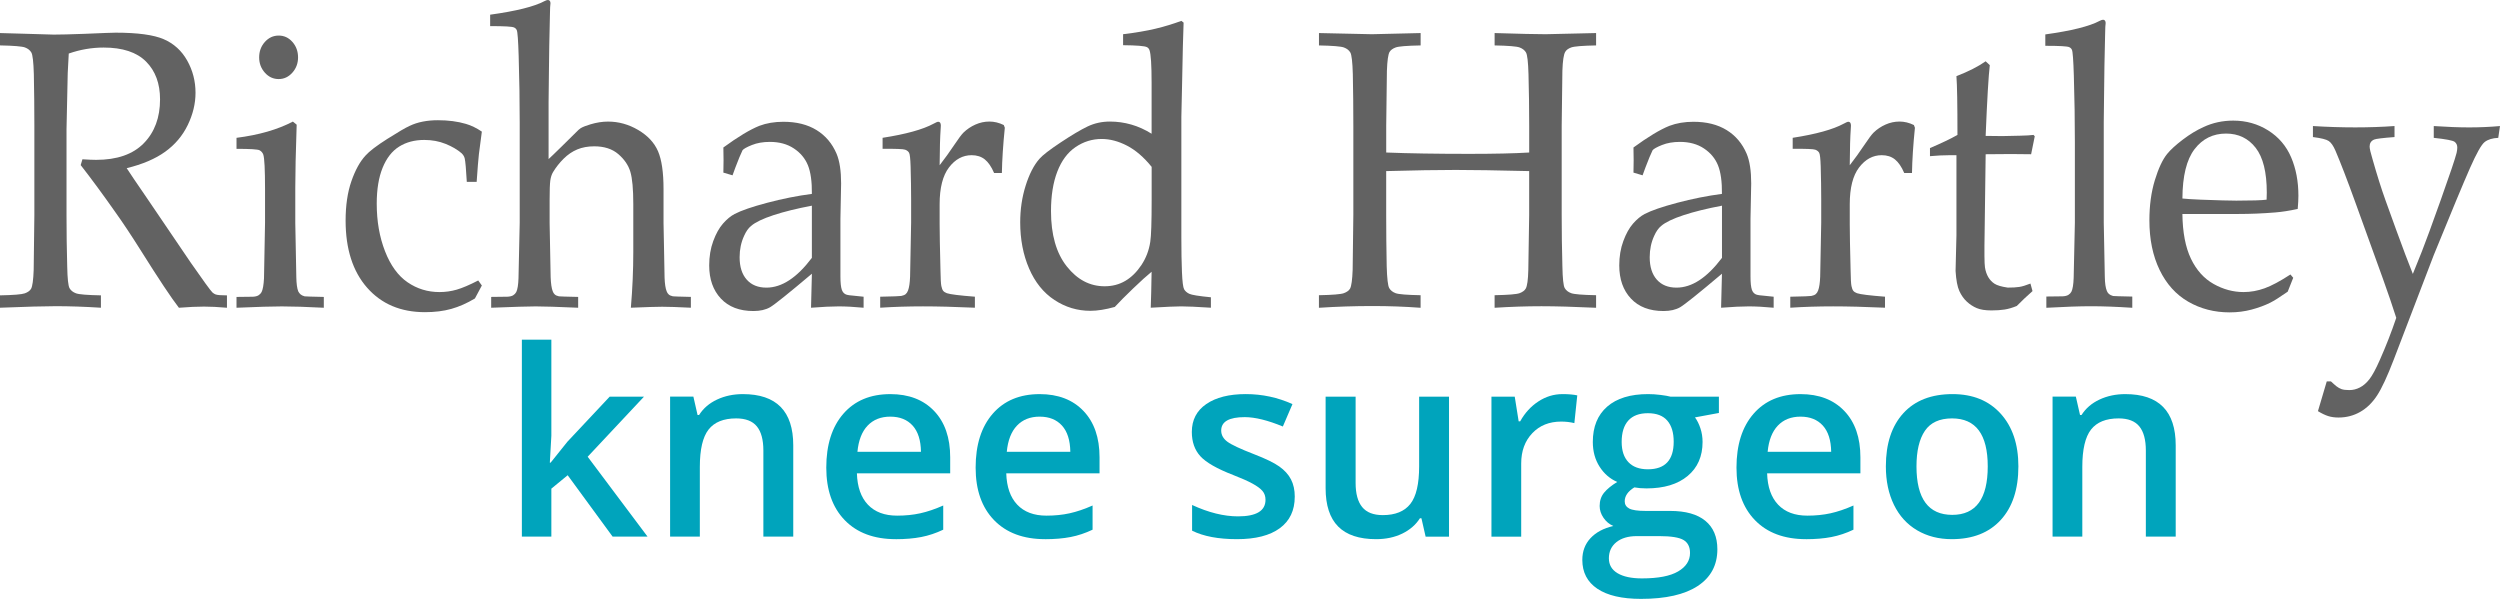 <?xml version="1.0" encoding="UTF-8"?><svg id="a" xmlns="http://www.w3.org/2000/svg" viewBox="0 0 200.329 47.991"><defs><style>.b{fill:#00a4bc;}.c{fill:#626262;}</style></defs><g><path class="c" d="m0,3.64v-.991c.36.01.91.026,1.648.046l2.66.078c.526,0,1.344-.021,2.452-.062,1.441-.062,2.276-.093,2.507-.093,1.764,0,3.05.175,3.858.526s1.434.922,1.877,1.712c.443.79.665,1.649.665,2.579,0,.868-.208,1.73-.624,2.587-.415.857-1.019,1.57-1.808,2.138s-1.817,1.007-3.083,1.316c.231.362.776,1.167,1.635,2.417l3.491,5.143c.998,1.435,1.58,2.236,1.746,2.401.083.072.167.124.249.155.139.052.443.078.914.078v.991c-.702-.062-1.316-.093-1.842-.093-.545,0-1.215.031-2.009.093-.601-.774-1.607-2.287-3.021-4.539-.785-1.249-1.478-2.292-2.078-3.129-.97-1.383-1.894-2.638-2.771-3.764l.139-.465c.48.031.845.046,1.094.046,1.681,0,2.956-.444,3.824-1.332s1.302-2.06,1.302-3.516c0-1.27-.374-2.279-1.122-3.028-.748-.749-1.879-1.123-3.394-1.123-.952,0-1.884.16-2.799.48-.037.558-.065,1.079-.083,1.565-.009.144-.042,1.647-.097,4.507v6.877c0,1.404.019,2.772.056,4.104.019.981.081,1.565.187,1.75.106.186.279.323.519.411s.905.142,1.995.163v.991c-1.312-.083-2.517-.124-3.616-.124-.887,0-2.378.042-4.475.124v-.991c1.089-.021,1.754-.075,1.995-.163s.407-.209.499-.364c.111-.206.18-.707.208-1.502.009-.217.027-1.683.055-4.399v-7.172c0-1.404-.014-2.778-.042-4.12-.028-.981-.095-1.562-.201-1.743-.106-.181-.277-.315-.512-.403-.236-.087-.903-.142-2.002-.163Z"/><path class="c" d="m18.952,11.927v-.883c1.792-.227,3.297-.661,4.516-1.301l.305.248c-.074,2.199-.111,3.883-.111,5.049v2.819c.046,2.685.074,4.136.083,4.353.009.517.06.893.152,1.131.046.093.106.173.18.24.074.067.185.122.333.163.055.011.568.026,1.538.047v.867c-1.404-.072-2.526-.108-3.367-.108-.739,0-1.949.036-3.629.108v-.867l1.316-.016c.194-.01.344-.049.45-.116.106-.067.187-.152.243-.256.102-.206.166-.573.194-1.1,0-.134.028-1.616.083-4.445v-2.726c0-1.539-.046-2.453-.138-2.742-.056-.155-.155-.272-.298-.349-.144-.078-.76-.116-1.85-.116Zm3.38-9.077c.434,0,.801.17,1.101.511.3.341.451.754.451,1.239,0,.475-.153.883-.458,1.224s-.669.511-1.094.511c-.435,0-.804-.17-1.108-.511s-.457-.749-.457-1.224c0-.485.152-.898.457-1.239s.674-.511,1.108-.511Z"/><path class="c" d="m38.611,22.878l-.554,1.038c-.637.382-1.268.661-1.891.836-.624.176-1.328.263-2.113.263-1.94,0-3.484-.653-4.634-1.959s-1.725-3.101-1.725-5.383c0-1.208.154-2.259.464-3.152.31-.894.69-1.583,1.143-2.068.305-.341.884-.782,1.739-1.325.854-.542,1.452-.891,1.794-1.045.628-.299,1.381-.449,2.258-.449.831,0,1.58.098,2.244.294.425.124.85.331,1.275.62-.111.795-.19,1.397-.236,1.804-.046.408-.106,1.149-.18,2.223h-.79c-.055-1.002-.111-1.627-.166-1.875-.037-.155-.12-.294-.249-.418-.333-.289-.76-.54-1.281-.751-.522-.211-1.092-.317-1.711-.317-.776,0-1.448.178-2.016.534-.568.356-1.009.922-1.323,1.696-.315.774-.471,1.735-.471,2.881,0,1.405.222,2.675.665,3.811.443,1.136,1.046,1.965,1.808,2.486.762.522,1.614.782,2.556.782.471,0,.931-.064,1.378-.193.448-.129,1.023-.374,1.725-.736l.291.403Z"/><path class="c" d="m39.359,24.659v-.867l1.302-.016c.203-.01.358-.049.464-.116.106-.067.187-.152.243-.256.102-.206.162-.573.18-1.101.009-.134.042-1.617.097-4.448v-8.014c0-1.726-.027-3.508-.083-5.347-.037-1.24-.088-1.932-.152-2.077-.046-.103-.12-.175-.222-.217-.139-.072-.776-.108-1.912-.108v-.915c2.087-.289,3.537-.651,4.35-1.085.12-.062.212-.093.277-.093s.115.023.152.069.056.111.056.194c0,.072-.009.176-.028.31l-.014.511c-.046,1.849-.074,3.423-.084,4.725l-.027,2.416v4.523c.129-.113.494-.464,1.094-1.053.6-.588.956-.94,1.067-1.053.175-.186.314-.31.415-.372.175-.103.439-.206.79-.31.48-.144.947-.217,1.399-.217.85,0,1.656.225,2.417.674.762.45,1.29,1.016,1.586,1.698.295.682.443,1.69.443,3.024v2.729l.042,2.14c.028,1.333.042,2.083.042,2.248.019.496.074.858.166,1.085.037.103.092.189.167.256.074.067.185.116.333.147.055.011.536.026,1.441.047v.867c-1.053-.052-1.82-.078-2.3-.078-.407,0-1.243.026-2.508.078.129-1.528.194-3.015.194-4.461v-3.841c0-1.198-.079-2.06-.235-2.587-.157-.527-.478-.999-.963-1.417-.485-.418-1.129-.627-1.933-.627-.508,0-.96.083-1.357.248-.398.166-.762.414-1.095.745-.333.331-.614.688-.845,1.07-.111.186-.185.411-.222.675-.037.264-.055.793-.055,1.59v1.815c.046,2.678.074,4.125.083,4.343.019.517.074.894.167,1.132.037.103.092.189.166.256.074.067.185.116.333.147.065.011.577.026,1.538.047v.867c-1.644-.072-2.78-.108-3.408-.108-.545,0-1.732.036-3.561.108Z"/><path class="c" d="m58.699,14.049l-.734-.217c.009-.237.014-.563.014-.976,0-.434-.005-.779-.014-1.038,1.173-.857,2.134-1.435,2.882-1.735.572-.217,1.214-.325,1.926-.325,1.053,0,1.94.222,2.66.666.721.444,1.256,1.079,1.607,1.905.24.578.36,1.368.36,2.37l-.055,2.835v4.616c0,.496.037.852.111,1.069.055.155.143.269.263.341.092.062.286.103.582.123l.901.093v.883c-.758-.072-1.422-.108-1.995-.108-.554,0-1.294.036-2.217.108l.069-2.726c-1.884,1.59-3.002,2.486-3.353,2.688-.351.201-.794.302-1.33.302-1.118,0-1.988-.333-2.611-.999s-.935-1.551-.935-2.656c0-.713.108-1.363.325-1.952.217-.589.478-1.056.783-1.402.305-.346.614-.602.928-.767.536-.279,1.406-.579,2.612-.898,1.205-.32,2.399-.558,3.581-.713.009-.981-.097-1.745-.318-2.292-.222-.547-.596-.996-1.123-1.347-.526-.351-1.169-.527-1.926-.527-.545,0-1.023.083-1.434.248-.411.165-.663.305-.755.418l-.249.558c-.249.62-.434,1.105-.554,1.456Zm6.359,2.432c-1.201.228-2.226.48-3.076.759s-1.45.568-1.801.867c-.213.176-.398.439-.554.79-.24.517-.36,1.09-.36,1.719,0,.765.19,1.361.568,1.789.378.429.905.643,1.579.643.619,0,1.23-.199,1.835-.596s1.208-.994,1.808-1.789v-4.183Z"/><path class="c" d="m70.531,24.659v-.883c1.044-.021,1.607-.041,1.69-.062.157-.031.275-.08.353-.147.078-.067.141-.163.187-.287.092-.238.147-.609.166-1.115.056-2.757.083-4.198.083-4.322v-1.843c0-.826-.014-1.714-.042-2.664-.019-.609-.058-.971-.118-1.085-.06-.113-.166-.199-.319-.255-.152-.057-.755-.08-1.808-.07v-.883c1.865-.289,3.228-.666,4.087-1.131.185-.103.309-.155.374-.155.065,0,.115.026.152.077.037.052.055.129.055.232,0,.072-.004.155-.014.248-.046.63-.074,1.606-.083,2.927.415-.537.799-1.068,1.15-1.595.351-.527.605-.868.762-1.022.277-.268.596-.482.956-.643s.734-.24,1.122-.24c.388,0,.771.093,1.15.279l.083.217c-.138,1.373-.217,2.582-.235,3.624h-.624c-.212-.496-.46-.857-.741-1.084s-.635-.341-1.06-.341c-.711,0-1.316.328-1.815.983s-.748,1.64-.748,2.951v1.596c0,.682.023,1.926.069,3.733.009.641.032,1.048.069,1.224.037.176.085.302.145.379.06.078.16.142.298.194.277.093,1.025.185,2.245.279v.883c-1.625-.072-3.011-.108-4.156-.108-1.182,0-2.328.036-3.436.108Z"/><path class="c" d="m89.995,3.624v-.883c1.025-.123,1.891-.271,2.598-.441s1.397-.379,2.071-.627l.18.139c-.037.878-.079,2.571-.125,5.081l-.055,2.478v9.696c0,1.053.016,1.965.048,2.734.032.769.09,1.229.173,1.378.083.15.222.272.415.364s.771.186,1.732.279v.836c-1.127-.072-1.921-.108-2.383-.108-.398,0-1.21.036-2.438.108.028-.712.051-1.673.069-2.881-.37.299-.866.749-1.489,1.347-.624.599-1.111,1.09-1.462,1.472-.739.206-1.39.31-1.953.31-1.044,0-2.004-.289-2.882-.868-.877-.578-1.554-1.417-2.029-2.517-.476-1.1-.714-2.336-.714-3.709,0-1.033.145-2.011.436-2.936.291-.924.658-1.639,1.102-2.145.249-.289.817-.728,1.704-1.317.886-.588,1.605-1.015,2.154-1.278.549-.263,1.147-.395,1.794-.395.582,0,1.152.08,1.711.24.559.16,1.102.405,1.628.736v-4.074c0-1.435-.056-2.308-.167-2.618-.037-.113-.106-.196-.207-.248-.185-.093-.822-.144-1.912-.155Zm2.286,9.743c-.628-.774-1.286-1.34-1.974-1.696-.689-.356-1.365-.535-2.03-.535-.757,0-1.455.217-2.092.65-.637.434-1.125,1.09-1.462,1.967-.337.878-.505,1.931-.505,3.16,0,1.89.42,3.366,1.261,4.43.84,1.064,1.852,1.596,3.034,1.596.619,0,1.173-.144,1.663-.434.489-.289.919-.713,1.289-1.27.369-.558.605-1.177.707-1.858.074-.455.111-1.575.111-3.361v-2.649Z"/><path class="c" d="m105.691,3.64v-.991l4.239.093,3.907-.093v.991c-1.1.021-1.767.075-2.002.163-.235.088-.399.209-.492.364-.11.206-.18.708-.208,1.502-.009.206-.027,1.673-.055,4.399v2.153c1.819.072,4.036.108,6.649.108,2.004,0,3.606-.036,4.808-.108v-2.153c0-1.404-.019-2.778-.056-4.12-.027-.981-.095-1.562-.201-1.743-.105-.181-.276-.315-.512-.403-.236-.087-.903-.142-2.002-.163v-.991c1.985.062,3.348.093,4.087.093.276,0,1.625-.031,4.045-.093v.991c-1.09.021-1.755.075-1.995.163-.24.088-.401.209-.484.364-.12.206-.194.707-.222,1.502-.01.206-.028,1.672-.056,4.396v7.167c0,1.403.019,2.77.056,4.101.019.981.08,1.563.186,1.749.106.186.279.323.519.41.24.088.905.142,1.995.163v1.007c-1.782-.083-3.242-.124-4.378-.124-1.21,0-2.461.042-3.754.124v-1.007c1.099-.021,1.766-.075,2.002-.163.235-.087.399-.208.491-.363.12-.206.19-.706.208-1.5.009-.216.032-1.681.069-4.393v-3.526c-2.586-.062-4.549-.093-5.888-.093-1.46,0-3.316.031-5.569.093v3.526c0,1.402.014,2.769.041,4.099.028.98.095,1.562.201,1.748s.277.322.513.41c.235.088.902.142,2.002.163v1.007c-1.247-.093-2.531-.14-3.852-.14-1.44,0-2.873.047-4.295.14v-1.007c1.09-.021,1.755-.075,1.995-.163.24-.087.406-.208.499-.364.11-.206.18-.707.208-1.502.009-.216.027-1.682.055-4.395v-7.167c0-1.403-.014-2.775-.041-4.117-.028-.981-.095-1.561-.201-1.742s-.277-.315-.513-.402c-.235-.087-.902-.142-2.002-.163Z"/><path class="c" d="m131.626,14.049l-.733-.217c.009-.237.014-.563.014-.976,0-.434-.005-.779-.014-1.038,1.173-.857,2.133-1.435,2.881-1.735.573-.217,1.215-.325,1.926-.325,1.053,0,1.94.222,2.66.666s1.256,1.079,1.607,1.905c.24.578.36,1.368.36,2.37l-.056,2.835v4.616c0,.496.037.852.11,1.069.056.155.144.269.264.341.092.062.286.103.582.123l.9.093v.883c-.758-.072-1.423-.108-1.995-.108-.554,0-1.293.036-2.217.108l.069-2.726c-1.884,1.59-3.002,2.486-3.353,2.688-.352.201-.795.302-1.33.302-1.117,0-1.988-.333-2.611-.999-.624-.666-.935-1.551-.935-2.656,0-.713.108-1.363.326-1.952.217-.589.477-1.056.782-1.402s.614-.602.929-.767c.535-.279,1.406-.579,2.611-.898,1.205-.32,2.398-.558,3.581-.713.009-.981-.097-1.745-.318-2.292-.222-.547-.596-.996-1.122-1.347s-1.169-.527-1.926-.527c-.545,0-1.023.083-1.435.248-.41.165-.662.305-.755.418l-.249.558c-.249.62-.435,1.105-.555,1.456Zm6.359,2.432c-1.201.228-2.226.48-3.075.759-.851.279-1.45.568-1.802.867-.212.176-.397.439-.554.79-.24.517-.36,1.09-.36,1.719,0,.765.19,1.361.568,1.789.378.429.905.643,1.579.643.619,0,1.23-.199,1.836-.596.605-.398,1.207-.994,1.808-1.789v-4.183Z"/><path class="c" d="m143.458,24.659v-.883c1.043-.021,1.606-.041,1.69-.062.156-.031.274-.08.352-.147.079-.067.141-.163.188-.287.092-.238.147-.609.166-1.115.056-2.757.083-4.198.083-4.322v-1.843c0-.826-.014-1.714-.041-2.664-.019-.609-.059-.971-.118-1.085-.06-.113-.166-.199-.318-.255s-.755-.08-1.809-.07v-.883c1.866-.289,3.228-.666,4.087-1.131.185-.103.31-.155.374-.155s.116.026.152.077c.037.052.056.129.056.232,0,.072-.005.155-.014.248-.046.63-.074,1.606-.083,2.927.416-.537.799-1.068,1.149-1.595.352-.527.606-.868.763-1.022.276-.268.596-.482.956-.643.359-.16.733-.24,1.122-.24.388,0,.77.093,1.149.279l.083.217c-.139,1.373-.217,2.582-.235,3.624h-.623c-.213-.496-.46-.857-.741-1.084-.282-.227-.636-.341-1.06-.341-.711,0-1.315.328-1.815.983s-.748,1.64-.748,2.951v1.596c0,.682.022,1.926.069,3.733.009.641.032,1.048.069,1.224.036.176.085.302.145.379.06.078.159.142.298.194.276.093,1.025.185,2.244.279v.883c-1.626-.072-3.011-.108-4.156-.108-1.183,0-2.327.036-3.436.108Z"/><path class="c" d="m154.652,12.515v-.65c.923-.392,1.657-.744,2.202-1.053,0-2.458-.027-4.027-.083-4.709.961-.372,1.741-.769,2.342-1.192l.332.31c-.102.857-.213,2.747-.332,5.669.738.01,1.182.015,1.33.015.083,0,.559-.01,1.427-.031.479-.01.84-.031,1.08-.062l.098.108-.291,1.44c-.582-.01-1.118-.016-1.607-.016s-1.169.005-2.036.016l-.083,6.304c-.028,1.539-.019,2.458.027,2.757.046.3.134.56.263.782.13.222.298.4.506.534.208.134.561.238,1.06.31.379,0,.686-.018.922-.054s.533-.127.894-.271l.166.604c-.434.382-.855.78-1.261,1.192-.351.144-.679.24-.983.287-.305.047-.656.07-1.053.07-.49,0-.88-.062-1.171-.186-.291-.123-.557-.296-.797-.519s-.439-.503-.596-.844-.259-.877-.305-1.611c.009-.702.028-1.472.056-2.308.009-.165.014-.346.014-.542v-6.428h-.568c-.462,0-.979.026-1.551.077Z"/><path class="c" d="m163.977,24.659v-.898l1.302-.016c.203-.01.357-.049.464-.116s.188-.152.243-.255c.102-.206.161-.573.18-1.099.009-.134.042-1.615.097-4.442v-6.424c0-1.723-.027-3.503-.083-5.34-.037-1.238-.088-1.929-.152-2.074-.046-.103-.12-.175-.222-.216-.139-.072-.775-.108-1.912-.108v-.913c2.088-.289,3.538-.65,4.351-1.083.12-.062.212-.093.277-.093.065,0,.115.023.152.07.036.046.055.111.055.193,0,.072-.009.175-.027.31l-.014.511c-.047,1.847-.074,3.421-.083,4.721l-.028,2.415v8.034c.047,2.683.074,4.133.084,4.35.009.516.065.893.166,1.13.036.093.092.173.166.24.074.067.185.122.332.163.065.01.577.026,1.538.046v.898c-1.256-.083-2.359-.124-3.311-.124-.905,0-2.097.042-3.574.124Z"/><path class="c" d="m183.76,22.258l-.443,1.115c-.638.444-1.105.738-1.399.883-.435.217-.931.4-1.489.55-.56.15-1.147.225-1.767.225-1.219,0-2.322-.284-3.309-.852-.986-.568-1.753-1.417-2.3-2.548s-.819-2.455-.819-3.973c0-1.187.144-2.259.435-3.214s.621-1.66.991-2.114c.268-.331.684-.71,1.247-1.139.562-.428,1.122-.767,1.676-1.015.73-.341,1.52-.511,2.369-.511,1.034,0,1.97.264,2.806.79.836.527,1.447,1.245,1.835,2.153.389.909.582,1.936.582,3.083,0,.289-.019.64-.055,1.053-.667.144-1.263.237-1.79.279-.999.083-1.998.124-2.997.124h-4.454c.019,1.477.247,2.672.685,3.585.439.914,1.044,1.588,1.815,2.022.77.434,1.572.65,2.403.65.564,0,1.124-.101,1.684-.302.559-.202,1.249-.57,2.071-1.107l.222.263Zm-8.881-6.351c.259.031.75.062,1.472.093,1.379.052,2.328.078,2.846.078,1.231,0,2.041-.026,2.43-.078.009-.247.014-.438.014-.571,0-1.627-.296-2.821-.889-3.583-.592-.762-1.384-1.143-2.374-1.143-1.046,0-1.888.417-2.526,1.251s-.963,2.152-.972,3.954Z"/><path class="c" d="m185.74,32.947l.707-2.387h.332c.176.166.326.297.45.397.125.098.259.172.402.225.143.051.353.076.63.076.286,0,.566-.068.839-.209.272-.139.526-.357.762-.658.235-.299.515-.815.838-1.547.489-1.103.929-2.228,1.316-3.374-.296-.929-.651-1.971-1.066-3.127l-2.203-6.098c-.656-1.816-1.191-3.208-1.607-4.179-.166-.382-.344-.637-.533-.766s-.612-.235-1.268-.317v-.883c1.145.072,2.276.108,3.394.108,1.09,0,2.138-.036,3.144-.108v.883c-.951.072-1.496.139-1.635.201-.24.103-.36.29-.36.558,0,.166.078.506.235,1.022.36,1.27.702,2.354,1.025,3.253l.873,2.416c.526,1.446.97,2.618,1.33,3.517l.734-1.828c.286-.723.789-2.096,1.51-4.12s1.141-3.273,1.261-3.748c.037-.165.056-.31.056-.434,0-.196-.072-.349-.215-.457-.144-.108-.7-.214-1.67-.317v-.945c1.071.072,2.019.108,2.841.108.831,0,1.652-.036,2.466-.108l-.139.945c-.471.021-.836.134-1.095.34-.259.206-.648.9-1.171,2.082-.521,1.182-1.489,3.506-2.902,6.973l-3.2,8.359c-.518,1.352-.965,2.316-1.344,2.894s-.831,1.016-1.357,1.316c-.526.299-1.103.447-1.731.447-.306,0-.58-.037-.825-.115-.244-.078-.519-.209-.824-.395Z"/></g><g><path class="b" d="m44.12,37.077l1.349-1.684,3.388-3.61h2.748l-4.514,4.817,4.798,6.4h-2.799l-3.601-4.919-1.308,1.075v3.844h-2.363v-15.782h2.363v7.698l-.122,2.16h.061Z"/><path class="b" d="m63.564,43.001h-2.394v-6.897c0-.865-.174-1.511-.522-1.937-.348-.427-.901-.64-1.658-.64-1.008,0-1.745.298-2.211.893-.467.596-.7,1.593-.7,2.992v5.589h-2.383v-11.218h1.866l.335,1.471h.122c.338-.534.818-.946,1.44-1.237s1.312-.436,2.069-.436c2.691,0,4.037,1.369,4.037,4.108v7.312Z"/><path class="b" d="m71.78,43.204c-1.745,0-3.109-.509-4.093-1.526s-1.476-2.42-1.476-4.204c0-1.833.457-3.273,1.369-4.321.913-1.048,2.167-1.572,3.763-1.572,1.48,0,2.65.45,3.509,1.349.858.899,1.288,2.138,1.288,3.713v1.288h-7.475c.034,1.089.328,1.926.882,2.51.554.585,1.335.878,2.343.878.663,0,1.28-.062,1.851-.188s1.185-.333,1.841-.624v1.938c-.582.277-1.17.474-1.765.588-.595.115-1.274.173-2.039.173Zm-.436-9.818c-.757,0-1.364.24-1.821.72-.457.48-.729,1.181-.816,2.1h5.092c-.014-.926-.237-1.628-.669-2.104-.433-.477-1.028-.715-1.785-.715Z"/><path class="b" d="m83.748,43.204c-1.745,0-3.109-.509-4.093-1.526s-1.476-2.42-1.476-4.204c0-1.833.457-3.273,1.369-4.321.913-1.048,2.167-1.572,3.763-1.572,1.48,0,2.65.45,3.509,1.349.858.899,1.288,2.138,1.288,3.713v1.288h-7.475c.034,1.089.328,1.926.882,2.51.554.585,1.335.878,2.343.878.663,0,1.28-.062,1.851-.188s1.185-.333,1.841-.624v1.938c-.582.277-1.17.474-1.765.588-.595.115-1.274.173-2.039.173Zm-.436-9.818c-.757,0-1.364.24-1.821.72-.457.48-.729,1.181-.816,2.1h5.092c-.014-.926-.237-1.628-.669-2.104-.433-.477-1.028-.715-1.785-.715Z"/><path class="b" d="m103.75,39.805c0,1.096-.399,1.935-1.197,2.521s-1.94.878-3.428.878c-1.494,0-2.694-.227-3.601-.68v-2.06c1.319.609,2.546.913,3.682.913,1.467,0,2.201-.442,2.201-1.328,0-.284-.082-.52-.244-.71s-.429-.386-.801-.589c-.372-.203-.889-.433-1.552-.69-1.292-.5-2.166-1.001-2.622-1.501-.457-.501-.685-1.149-.685-1.947,0-.961.387-1.706,1.161-2.237.774-.53,1.827-.796,3.16-.796,1.319,0,2.566.268,3.743.802l-.77,1.795c-1.211-.5-2.228-.751-3.053-.751-1.258,0-1.887.359-1.887,1.075,0,.352.164.649.492.893.328.244,1.043.578,2.146,1.005.927.358,1.599.685,2.019.983.419.298.731.641.933,1.029.203.389.305.854.305,1.395Z"/><path class="b" d="m114.237,43.001l-.335-1.471h-.121c-.332.52-.804.93-1.415,1.228-.612.297-1.31.446-2.095.446-1.359,0-2.373-.338-3.043-1.015-.669-.676-1.004-1.7-1.004-3.073v-7.333h2.404v6.917c0,.859.176,1.503.527,1.933s.902.644,1.653.644c1,0,1.735-.299,2.206-.897.47-.599.704-1.601.704-3.007v-5.589h2.394v11.218h-1.877Z"/><path class="b" d="m125.202,31.58c.479,0,.875.034,1.187.102l-.233,2.222c-.338-.082-.69-.122-1.055-.122-.954,0-1.727.31-2.318.933-.592.623-.887,1.431-.887,2.425v5.862h-2.384v-11.218h1.866l.315,1.978h.122c.371-.669.856-1.2,1.455-1.592.599-.393,1.242-.589,1.933-.589Z"/><path class="b" d="m137.738,31.783v1.309l-1.917.354c.176.237.32.527.435.872.115.346.173.71.173,1.096,0,1.156-.399,2.065-1.197,2.728s-1.897.994-3.296.994c-.358,0-.684-.027-.974-.081-.515.317-.771.69-.771,1.115,0,.257.12.45.36.578.24.129.681.193,1.323.193h1.958c1.237,0,2.177.264,2.819.791s.964,1.288.964,2.282c0,1.27-.524,2.251-1.572,2.941-1.048.69-2.562,1.034-4.544,1.034-1.528,0-2.694-.271-3.499-.811s-1.207-1.312-1.207-2.312c0-.69.218-1.27.654-1.739.435-.47,1.046-.796,1.831-.979-.318-.136-.58-.353-.786-.654-.207-.301-.31-.617-.31-.948,0-.42.118-.774.354-1.065.237-.291.589-.578,1.055-.862-.581-.25-1.053-.657-1.414-1.222-.362-.565-.543-1.226-.543-1.983,0-1.217.384-2.16,1.151-2.83.768-.669,1.861-1.004,3.281-1.004.317,0,.65.022.999.066.348.044.61.089.786.137h3.885Zm-8.815,12.962c0,.515.231.91.694,1.188.464.276,1.114.415,1.953.415,1.298,0,2.265-.185,2.9-.558s.954-.865.954-1.48c0-.487-.175-.834-.522-1.04-.349-.206-.996-.31-1.942-.31h-1.806c-.683,0-1.226.161-1.628.482s-.604.756-.604,1.303Zm1.024-9.331c0,.703.181,1.244.543,1.623.361.379.88.568,1.557.568,1.379,0,2.069-.737,2.069-2.212,0-.73-.171-1.293-.513-1.688-.341-.396-.86-.594-1.557-.594-.69,0-1.212.196-1.567.589-.354.392-.532.964-.532,1.714Z"/><path class="b" d="m144.716,43.204c-1.744,0-3.108-.509-4.092-1.526-.984-1.018-1.477-2.42-1.477-4.204,0-1.833.457-3.273,1.37-4.321.912-1.048,2.167-1.572,3.763-1.572,1.48,0,2.65.45,3.509,1.349.859.899,1.288,2.138,1.288,3.713v1.288h-7.475c.033,1.089.328,1.926.882,2.51.555.585,1.336.878,2.344.878.662,0,1.279-.062,1.851-.188s1.185-.333,1.841-.624v1.938c-.581.277-1.17.474-1.765.588-.595.115-1.274.173-2.039.173Zm-.435-9.818c-.758,0-1.364.24-1.821.72-.456.48-.729,1.181-.816,2.1h5.092c-.014-.926-.236-1.628-.669-2.104s-1.028-.715-1.785-.715Z"/><path class="b" d="m161.736,37.372c0,1.832-.471,3.263-1.41,4.29-.94,1.028-2.248,1.542-3.925,1.542-1.049,0-1.975-.237-2.779-.71-.805-.474-1.424-1.153-1.856-2.039s-.649-1.913-.649-3.083c0-1.819.467-3.239,1.4-4.261.933-1.02,2.248-1.531,3.945-1.531,1.623,0,2.907.522,3.854,1.567.946,1.045,1.42,2.453,1.42,4.225Zm-8.165,0c0,2.59.957,3.885,2.87,3.885,1.894,0,2.84-1.295,2.84-3.885,0-2.562-.953-3.845-2.86-3.845-1,0-1.726.332-2.175.994-.45.663-.675,1.613-.675,2.851Z"/><path class="b" d="m174.344,43.001h-2.394v-6.897c0-.865-.175-1.511-.522-1.937-.349-.427-.901-.64-1.659-.64-1.007,0-1.744.298-2.211.893-.466.596-.699,1.593-.699,2.992v5.589h-2.384v-11.218h1.866l.335,1.471h.121c.338-.534.818-.946,1.44-1.237s1.312-.436,2.069-.436c2.691,0,4.037,1.369,4.037,4.108v7.312Z"/></g></svg>
